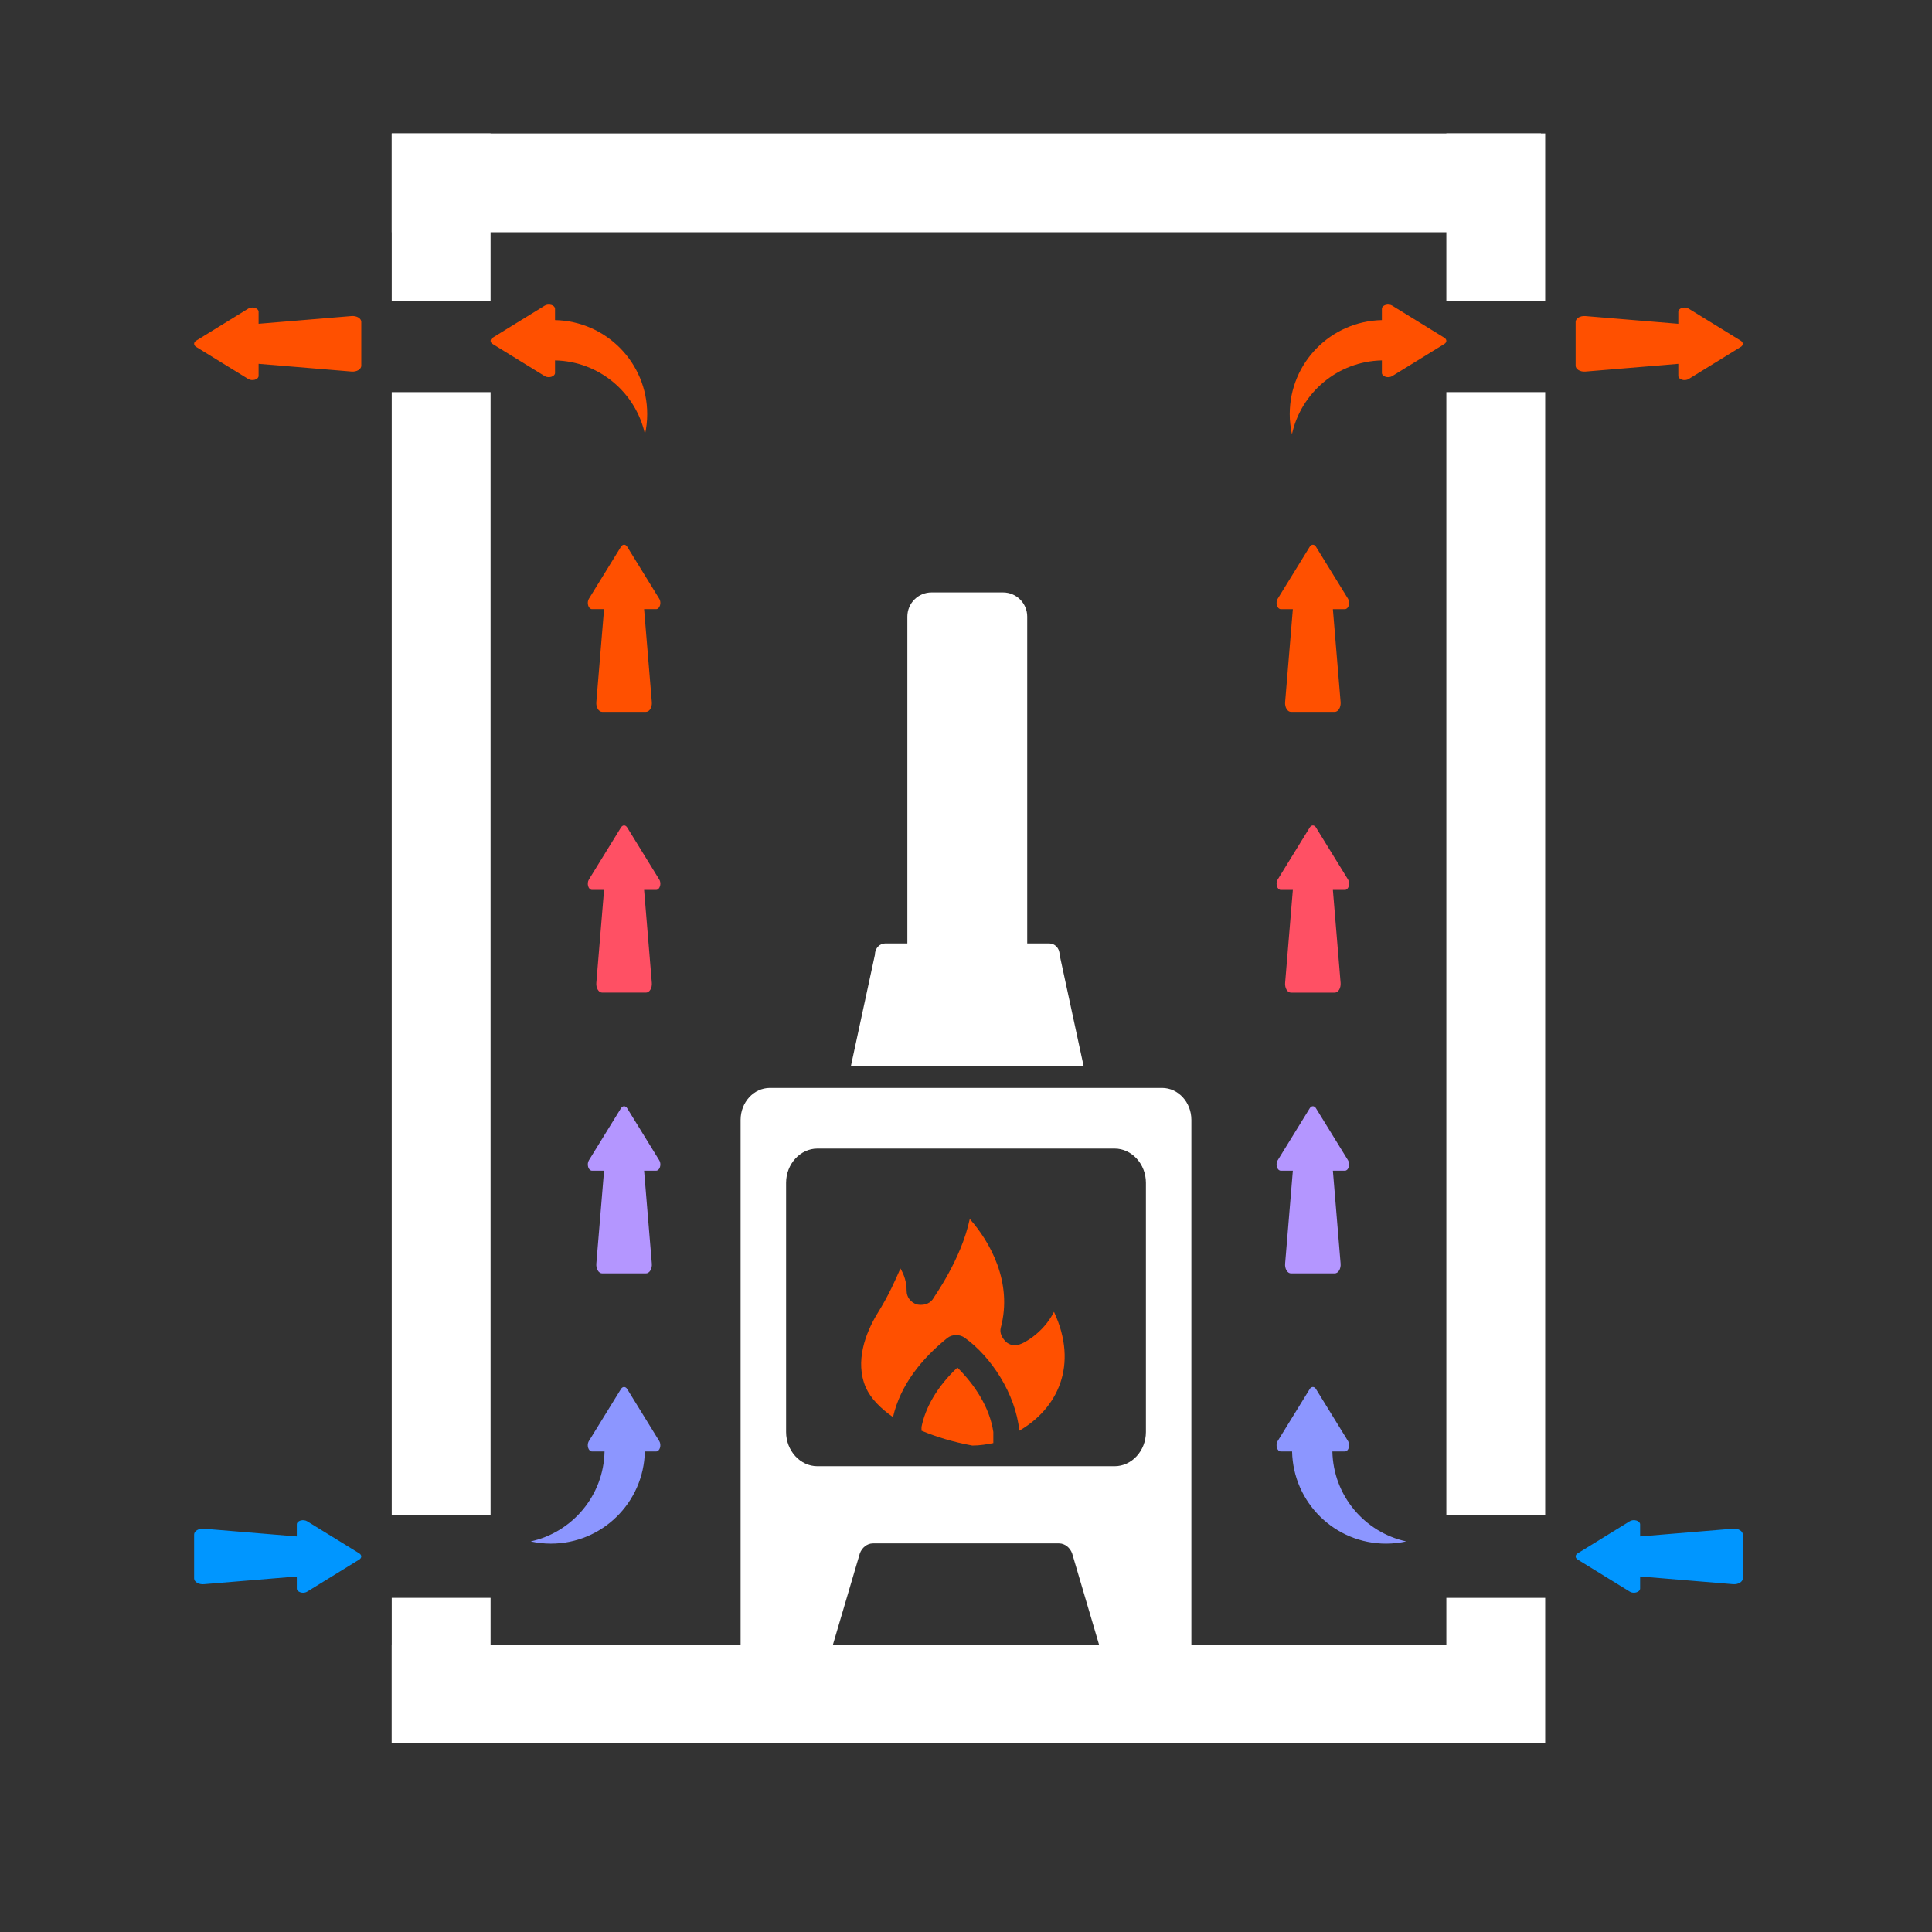 <?xml version="1.0" encoding="UTF-8"?>
<svg id="Vrstva_1" data-name="Vrstva 1" xmlns="http://www.w3.org/2000/svg" viewBox="0 0 1200 1200">
  <rect x="0" y="0" width="1200" height="1200" fill="#333333" stroke="none"/>
  <defs>
    <style>
      .cls-1 {
        fill: #8c96ff;
      }

      .cls-2 {
        fill: #0096ff;
      }

      .cls-3 {
        fill: #b496ff;
      }

      .cls-4 {
        fill: #fff;
      }

      .cls-5 {
        fill: #ff5064;
      }

      .cls-6 {
        fill: #ff5000;
      }
    </style>
  </defs>
  <rect class="cls-4" x="243.31" y="82.86" width="61.39" height="104.14" transform="translate(548.01 269.87) rotate(180)"/>
  <rect class="cls-4" x="243.31" y="992.46" width="61.39" height="90.41" transform="translate(548.01 2075.32) rotate(180)"/>
  <rect class="cls-4" x="243.31" y="243.55" width="61.39" height="697.5" transform="translate(548.01 1184.61) rotate(180)"/>
  <rect class="cls-4" x="569.53" y="695.25" width="61.39" height="713.83" transform="translate(-451.94 1652.39) rotate(-90)"/>
  <rect class="cls-4" x="569.53" y="-243.36" width="61.39" height="713.83" transform="translate(486.67 713.78) rotate(-90)"/>
  <path class="cls-4" d="M658.11,592.84c0-4.11-3.14-6.85-6.28-6.85h-102.09c-3.14,0-6.28,2.74-6.28,6.85l-14.93,69.19h144.5l-14.93-69.19Z"/>
  <path class="cls-6" d="M594.66,849.41c-13.08,12.31-20,25.38-22.3,36.92v2.31c9.23,3.85,19.23,6.92,31.53,9.23,4.61,0,9.23-.77,13.08-1.54v-6.92c-2.31-15.38-11.54-29.23-22.3-39.99Z"/>
  <path class="cls-6" d="M654.65,814.8c-6.92,13.84-20,20-20.77,20-3.08,1.54-6.92.77-9.23-1.54-2.31-2.31-3.85-5.38-3.08-8.46,7.69-28.46-6.92-53.84-19.23-67.68-5.38,25.38-22.3,48.45-23.07,49.99-2.31,3.08-6.15,3.85-10,3.08-3.85-1.54-6.15-4.61-6.15-8.46,0-5.38-1.54-10-3.85-13.84-3.08,6.92-6.92,16.15-14.61,28.46-6.92,11.54-13.84,29.23-6.92,45.38,3.08,6.92,9.23,13.08,16.92,18.46,4.61-20,17.69-36.15,33.84-49.22,3.08-2.31,7.69-2.31,10.77,0,16.15,11.54,31.53,34.61,33.84,57.68,23.84-13.84,36.92-40.76,21.54-73.84Z"/>
  <path class="cls-4" d="M721.79,675.73h-243.58c-10.04,0-18.21,8.91-18.21,19.87v328.81h56.5l17.58-59.6c1.26-3.43,4.39-6.17,8.16-6.17h115.51c3.77,0,6.91,2.74,8.16,6.17l17.58,59.6h56.5v-328.81c0-10.96-8.16-19.87-18.21-19.87ZM711.75,889.46c0,11.65-8.79,21.24-19.46,21.24h-184.57c-10.67,0-19.46-9.59-19.46-21.24v-154.82c0-11.65,8.79-21.24,19.46-21.24h184.57c10.67,0,19.46,9.59,19.46,21.24v154.82Z"/>
  <path class="cls-4" d="M578.57,367.97h44.45c8.28,0,15,6.72,15,15v206.72h-74.45v-206.72c0-8.28,6.72-15,15-15Z"/>
  <path class="cls-2" d="M224.39,966.74c0,.74-.46,1.44-1.26,1.94l-32.34,19.92c-.73.45-1.64.68-2.57.68-.53,0-1.06-.08-1.58-.23-1.41-.43-2.29-1.34-2.29-2.39v-7.48s-57.74,4.8-57.74,4.8c-1.52.13-3.07-.2-4.22-.89s-1.82-1.69-1.82-2.74v-27.21c0-1.05.66-2.05,1.82-2.74s2.7-1.02,4.22-.89l57.74,4.8v-7.48c0-1.05.88-1.97,2.29-2.39,1.41-.42,3-.25,4.15.45l32.34,19.92c.8.5,1.26,1.2,1.26,1.94Z"/>
  <path class="cls-6" d="M120.58,213.55c0-.74.46-1.44,1.26-1.94l32.34-19.92c.73-.45,1.64-.68,2.57-.68.53,0,1.06.08,1.58.23,1.41.43,2.29,1.34,2.29,2.39v7.48s57.74-4.8,57.74-4.8c1.52-.13,3.07.2,4.22.89s1.82,1.69,1.82,2.74v27.21c0,1.05-.66,2.05-1.82,2.74s-2.7,1.02-4.22.89l-57.74-4.8v7.48c0,1.05-.88,1.97-2.29,2.39-1.41.42-3,.25-4.15-.45l-32.34-19.92c-.8-.5-1.26-1.2-1.26-1.94Z"/>
  <path class="cls-3" d="M387.62,687.1c.74,0,1.44.46,1.94,1.26l19.92,32.34c.45.73.68,1.64.68,2.57,0,.53-.08,1.06-.23,1.58-.43,1.41-1.34,2.29-2.39,2.29h-7.48s4.8,57.74,4.8,57.74c.13,1.52-.2,3.07-.89,4.22s-1.69,1.82-2.74,1.82h-27.21c-1.05,0-2.05-.66-2.74-1.82s-1.02-2.7-.89-4.22l4.8-57.74h-7.48c-1.05,0-1.97-.88-2.39-2.29-.42-1.41-.25-3,.45-4.15l19.92-32.34c.5-.8,1.2-1.26,1.94-1.26Z"/>
  <path class="cls-5" d="M387.62,512.7c.74,0,1.44.46,1.94,1.26l19.92,32.34c.45.73.68,1.64.68,2.57,0,.53-.08,1.06-.23,1.58-.43,1.41-1.34,2.29-2.39,2.29h-7.48s4.8,57.74,4.8,57.74c.13,1.52-.2,3.07-.89,4.22s-1.69,1.82-2.74,1.82h-27.21c-1.05,0-2.05-.66-2.74-1.82s-1.02-2.7-.89-4.22l4.8-57.74h-7.48c-1.05,0-1.97-.88-2.39-2.29-.42-1.41-.25-3,.45-4.15l19.92-32.34c.5-.8,1.2-1.26,1.94-1.26Z"/>
  <path class="cls-6" d="M387.62,338.31c.74,0,1.44.46,1.94,1.26l19.92,32.34c.45.73.68,1.64.68,2.57,0,.53-.08,1.06-.23,1.58-.43,1.41-1.34,2.29-2.39,2.29h-7.48s4.8,57.74,4.8,57.74c.13,1.52-.2,3.07-.89,4.22s-1.69,1.82-2.74,1.82h-27.21c-1.05,0-2.05-.66-2.74-1.82s-1.02-2.7-.89-4.22l4.8-57.74h-7.48c-1.05,0-1.97-.88-2.39-2.29-.42-1.41-.25-3,.45-4.15l19.92-32.34c.5-.8,1.2-1.26,1.94-1.26Z"/>
  <path class="cls-6" d="M342.45,189.4c1.41.43,2.29,1.34,2.29,2.39v7.03c31.74.67,57.25,26.53,57.25,58.38,0,4.31-.49,8.49-1.38,12.52-5.66-25.86-28.43-45.3-55.87-45.87v7.79c0,1.05-.88,1.97-2.29,2.39-.51.15-1.05.23-1.58.23-.93,0-1.84-.23-2.57-.68l-32.34-19.92c-.8-.5-1.26-1.2-1.26-1.94s.46-1.44,1.26-1.94l32.34-19.92c1.15-.71,2.74-.88,4.15-.45Z"/>
  <path class="cls-1" d="M409.94,899.24c-.43,1.41-1.34,2.29-2.39,2.29h-7.03c-.67,31.74-26.53,57.25-58.38,57.25-4.31,0-8.49-.49-12.52-1.38,25.86-5.66,45.3-28.43,45.87-55.87h-7.79c-1.05,0-1.97-.88-2.39-2.29-.15-.51-.23-1.05-.23-1.58,0-.93.23-1.84.68-2.57l19.92-32.34c.5-.8,1.2-1.26,1.94-1.26s1.44.46,1.94,1.26l19.92,32.34c.71,1.15.88,2.74.45,4.15Z"/>
  <rect class="cls-4" x="898.36" y="82.86" width="61.39" height="104.14"/>
  <rect class="cls-4" x="898.36" y="992.46" width="61.39" height="90.41"/>
  <rect class="cls-4" x="898.36" y="243.55" width="61.39" height="697.5"/>
  <path class="cls-2" d="M979.93,964.8l32.34-19.92c1.15-.71,2.74-.88,4.15-.45,1.41.43,2.29,1.34,2.29,2.39v7.48s57.74-4.8,57.74-4.8c1.52-.12,3.07.2,4.22.89s1.82,1.69,1.82,2.74v27.21c0,1.05-.66,2.05-1.82,2.74s-2.7,1.02-4.22.89l-57.74-4.8v7.48c0,1.05-.88,1.97-2.29,2.39-.51.15-1.05.23-1.58.23-.93,0-1.84-.23-2.57-.68l-32.34-19.92c-.8-.5-1.26-1.2-1.26-1.94s.46-1.44,1.26-1.94Z"/>
  <path class="cls-6" d="M1081.21,215.49l-32.34,19.92c-1.15.71-2.74.88-4.15.45-1.41-.43-2.29-1.34-2.29-2.39v-7.48s-57.74,4.8-57.74,4.8c-1.52.12-3.07-.2-4.22-.89s-1.82-1.69-1.82-2.74v-27.21c0-1.05.66-2.05,1.82-2.74s2.7-1.02,4.22-.89l57.74,4.8v-7.48c0-1.05.88-1.97,2.29-2.39.51-.15,1.05-.23,1.58-.23.93,0,1.84.23,2.57.68l32.34,19.92c.8.5,1.26,1.2,1.26,1.94s-.46,1.44-1.26,1.94Z"/>
  <path class="cls-3" d="M817.38,688.36l19.92,32.34c.71,1.15.88,2.74.45,4.15-.43,1.41-1.34,2.29-2.39,2.29h-7.48s4.8,57.74,4.8,57.74c.12,1.52-.2,3.07-.89,4.22s-1.69,1.82-2.74,1.82h-27.21c-1.05,0-2.05-.66-2.74-1.82s-1.02-2.7-.89-4.22l4.8-57.74h-7.48c-1.05,0-1.97-.88-2.39-2.29-.15-.51-.23-1.05-.23-1.58,0-.93.23-1.84.68-2.57l19.92-32.34c.5-.8,1.2-1.26,1.94-1.26s1.44.46,1.94,1.26Z"/>
  <path class="cls-5" d="M817.38,513.97l19.92,32.34c.71,1.15.88,2.74.45,4.15-.43,1.41-1.34,2.29-2.39,2.29h-7.48s4.8,57.74,4.8,57.74c.12,1.52-.2,3.07-.89,4.22s-1.69,1.82-2.74,1.82h-27.21c-1.05,0-2.05-.66-2.74-1.82s-1.02-2.7-.89-4.22l4.8-57.74h-7.48c-1.05,0-1.97-.88-2.39-2.29-.15-.51-.23-1.05-.23-1.58,0-.93.23-1.84.68-2.57l19.92-32.34c.5-.8,1.2-1.26,1.94-1.26s1.44.46,1.94,1.26Z"/>
  <path class="cls-6" d="M817.38,339.58l19.92,32.34c.71,1.15.88,2.74.45,4.15-.43,1.41-1.34,2.29-2.39,2.29h-7.48s4.8,57.74,4.8,57.74c.12,1.52-.2,3.07-.89,4.22-.69,1.15-1.69,1.82-2.74,1.82h-27.21c-1.05,0-2.05-.66-2.74-1.82s-1.02-2.7-.89-4.22l4.8-57.74h-7.48c-1.05,0-1.97-.88-2.39-2.29-.15-.51-.23-1.05-.23-1.58,0-.93.23-1.84.68-2.57l19.92-32.34c.5-.8,1.2-1.26,1.94-1.26s1.44.46,1.94,1.26Z"/>
  <path class="cls-6" d="M860.61,189.4c-1.41.43-2.29,1.34-2.29,2.39v7.03c-31.74.67-57.25,26.53-57.25,58.38,0,4.31.49,8.49,1.38,12.52,5.66-25.86,28.43-45.3,55.87-45.87v7.79c0,1.05.88,1.97,2.29,2.39.51.15,1.05.23,1.58.23.93,0,1.84-.23,2.57-.68l32.34-19.92c.8-.5,1.26-1.2,1.26-1.94s-.46-1.44-1.26-1.94l-32.34-19.92c-1.15-.71-2.74-.88-4.15-.45Z"/>
  <path class="cls-1" d="M793.12,899.24c.43,1.41,1.34,2.29,2.39,2.29h7.03c.67,31.74,26.53,57.25,58.38,57.25,4.31,0,8.49-.49,12.52-1.38-25.86-5.66-45.3-28.43-45.87-55.87h7.79c1.05,0,1.97-.88,2.39-2.29.15-.51.23-1.05.23-1.58s-.23-1.84-.68-2.57l-19.92-32.34c-.5-.8-1.2-1.26-1.94-1.26s-1.44.46-1.94,1.26l-19.92,32.34c-.71,1.15-.88,2.74-.45,4.15Z"/>
</svg>
